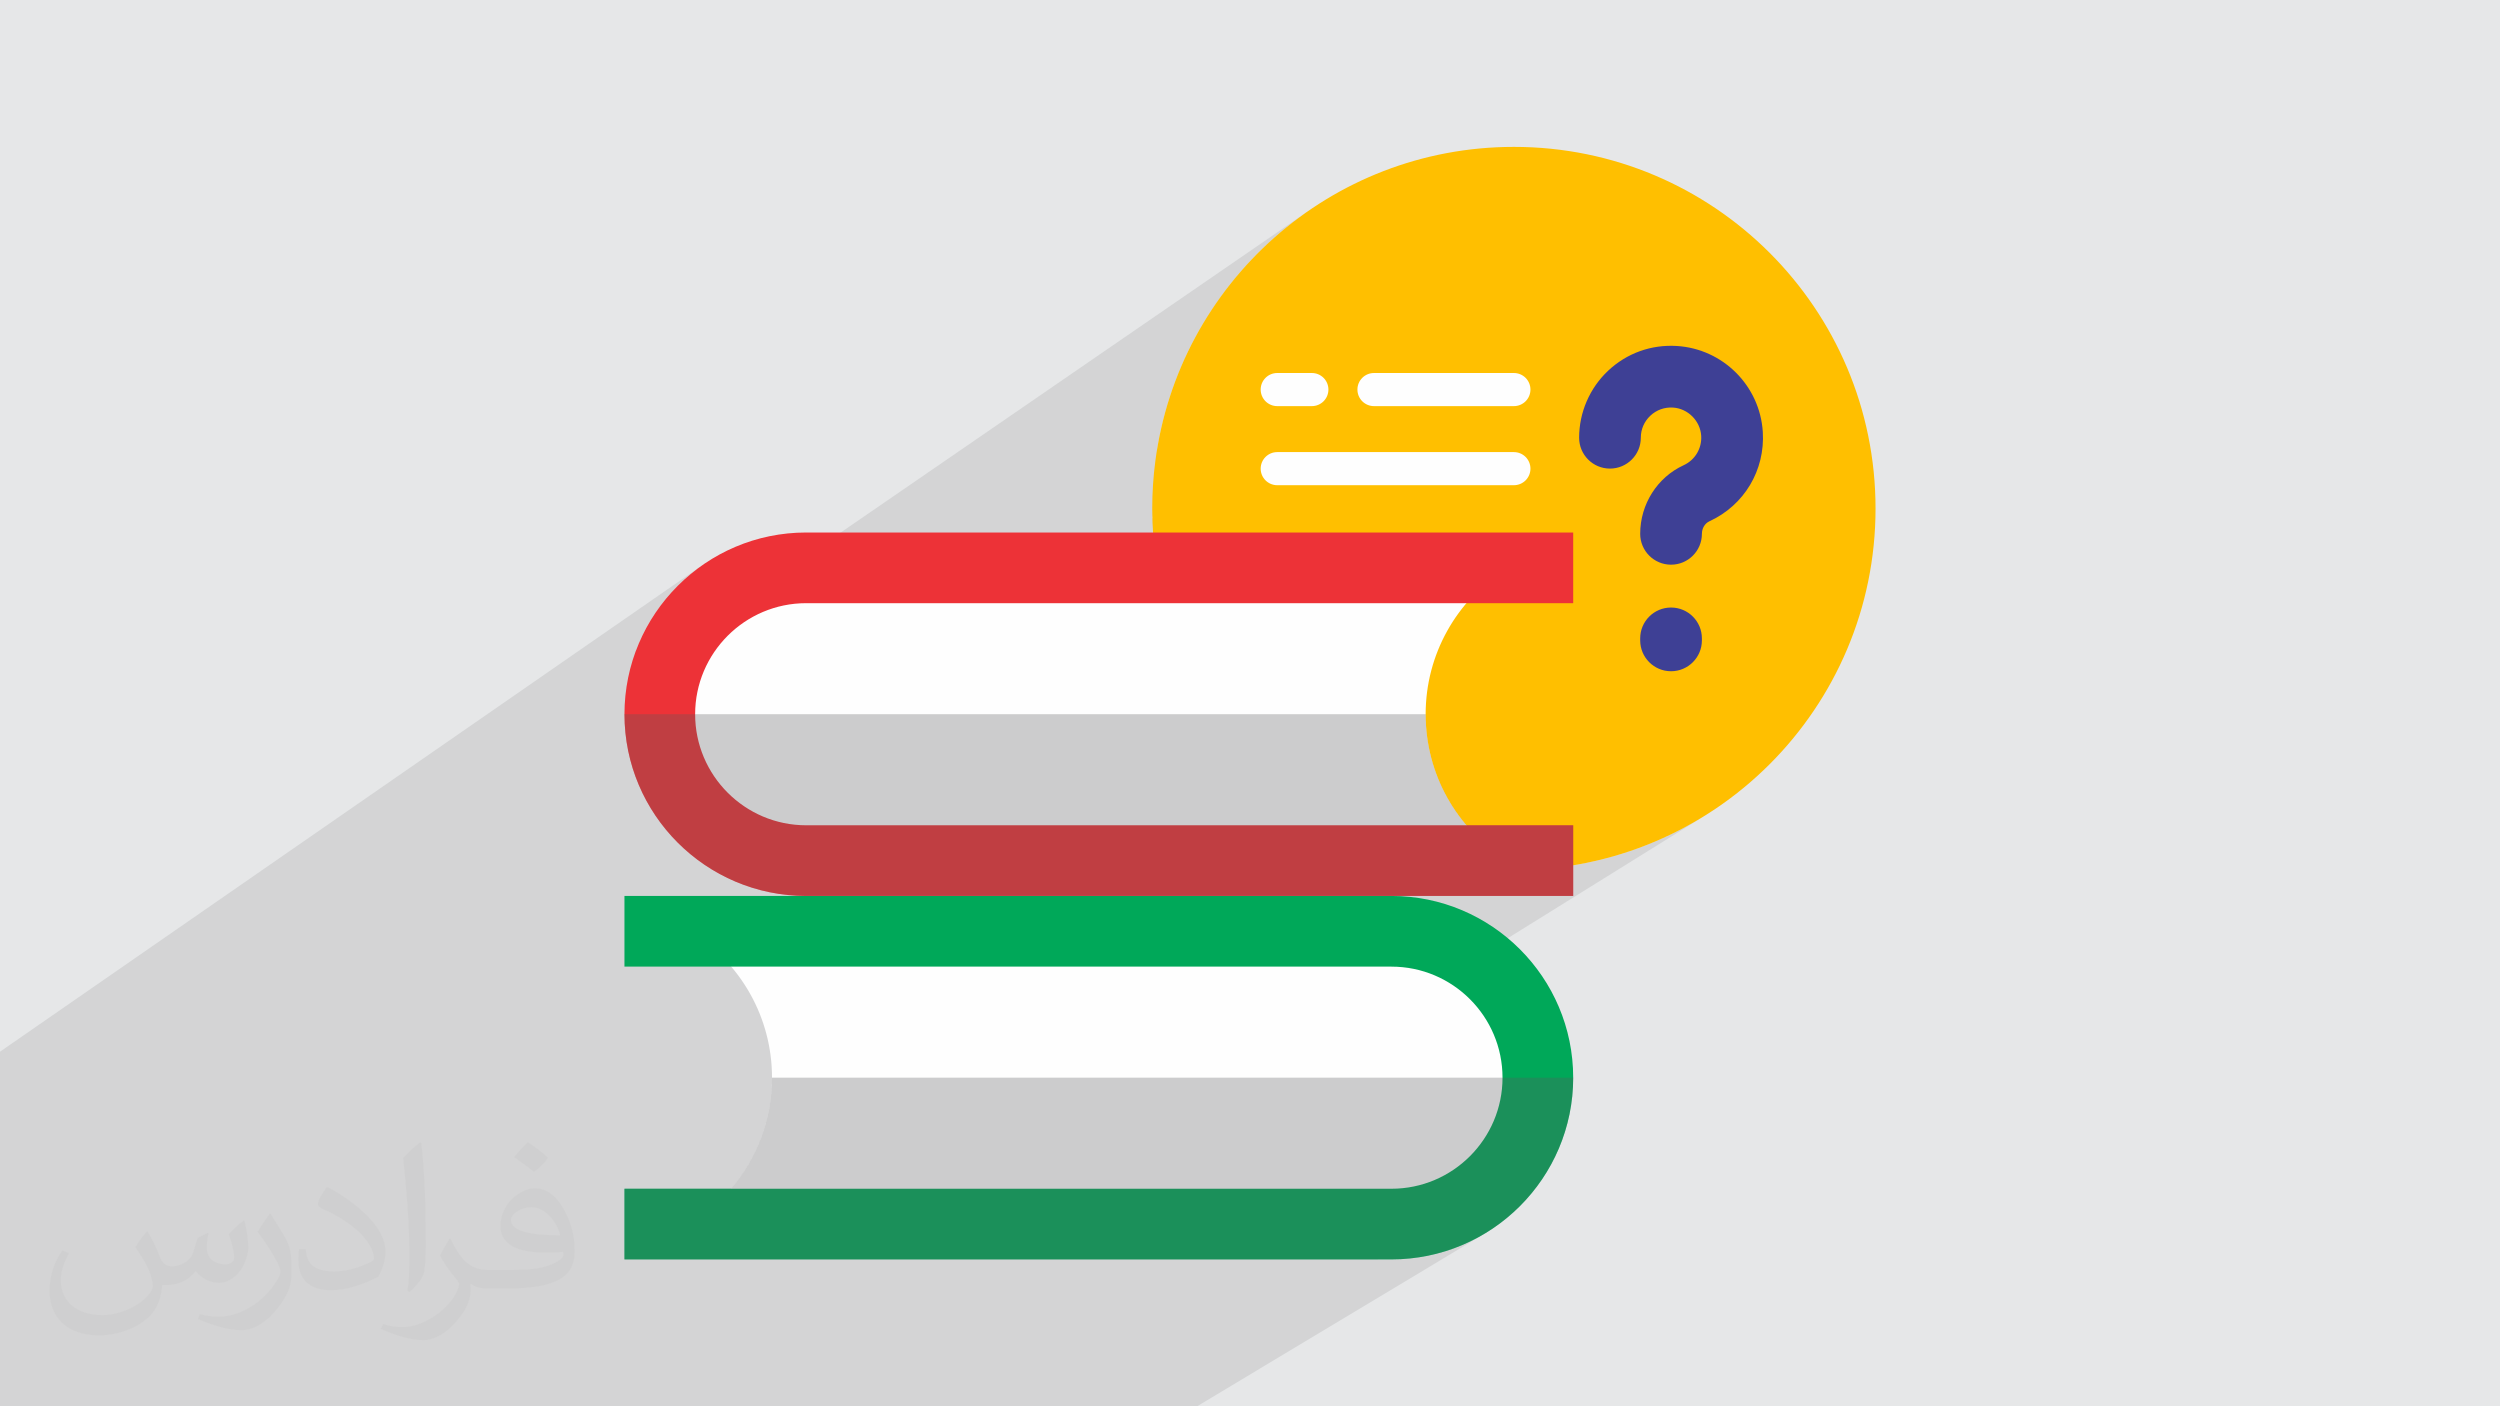 <?xml version="1.0" encoding="UTF-8"?>
<!DOCTYPE svg PUBLIC "-//W3C//DTD SVG 1.1//EN" "http://www.w3.org/Graphics/SVG/1.1/DTD/svg11.dtd">
<!-- Creator: CorelDRAW 2017 -->
<svg xmlns="http://www.w3.org/2000/svg" xml:space="preserve" width="3.703in" height="2.083in" version="1.1" style="shape-rendering:geometricPrecision; text-rendering:geometricPrecision; image-rendering:optimizeQuality; fill-rule:evenodd; clip-rule:evenodd"
viewBox="0 0 3703.33 2083.33"
 xmlns:xlink="http://www.w3.org/1999/xlink">
 <defs>
  <style type="text/css">
   <![CDATA[
    .fil5 {fill:#FEFEFE}
    .fil8 {fill:#ED3237}
    .fil6 {fill:#00A859}
    .fil4 {fill:#3E4095}
    .fil0 {fill:#E6E7E8}
    .fil3 {fill:#FFBF00}
    .fil2 {fill:#373435;fill-opacity:0.031}
    .fil1 {fill:#373435;fill-opacity:0.102}
    .fil7 {fill:#5B5B5F;fill-opacity:0.302}
   ]]>
  </style>
 </defs>
 <g id="Layer_x0020_1">
  <polygon class="fil0" points="-0.19,0 3703.52,0 3703.52,2083.33 -0.19,2083.33 "/>
  <polygon class="fil1" points="383.06,2083.33 347.21,2083.33 346.42,2083.33 344.56,2083.33 268.08,2083.33 234.36,2083.33 202.6,2083.33 201.51,2083.33 169.1,2083.33 151.1,2083.33 98.41,2083.33 96.03,2083.33 54.49,2083.33 49.23,2083.33 49.22,2083.33 11.04,2083.33 -0.18,2083.33 -0.18,2079.11 -0.18,2064.19 -0.18,2057.3 -0.18,2046.6 -0.18,2043.03 -0.18,1947.24 -0.18,1938.66 -0.18,1934.15 -0.18,1919.84 -0.18,1915.35 -0.18,1912.89 -0.18,1901.72 -0.18,1901.17 -0.18,1864.29 -0.18,1840.91 -0.18,1833.1 -0.18,1828.51 -0.18,1724.04 -0.18,1710.33 -0.18,1691.74 -0.18,1677.7 -0.18,1645.32 -0.18,1613.91 -0.18,1558.04 1043.76,834.91 1033.21,842.42 1023.04,850.42 1013.26,858.89 1003.91,867.81 994.99,877.17 986.52,886.94 978.52,897.11 971.01,907.67 964,918.59 957.5,929.87 951.56,941.47 946.15,953.39 941.78,964.47 1061.68,881.81 1053.62,887.56 1045.8,893.76 1038.24,900.41 1030.96,907.51 1024,915.07 1017.39,923.11 1011.14,931.61 1005.29,940.59 999.87,950.06 994.9,960.02 994.26,961.52 1943.93,308.5 1924.55,322.17 1905.81,336.65 1887.76,351.94 1870.39,367.99 1853.74,384.79 1837.85,402.31 1822.73,420.52 1808.42,439.39 1794.93,458.9 1782.3,479.03 1770.55,499.74 1759.7,521.01 1749.79,542.82 1740.84,565.13 1732.87,587.93 1725.92,611.18 1720,634.86 1715.15,658.94 1713.73,668.2 1878.3,556.78 1882.47,554.52 1887.07,553.09 1892.02,552.59 1943.3,552.59 1948.25,553.09 1952.85,554.52 1957.02,556.78 1960.65,559.78 1963.65,563.41 1965.91,567.58 1967.34,572.18 1967.83,577.13 1967.34,582.07 1965.91,586.67 1963.65,590.84 1960.65,594.46 1957.02,597.46 1707.07,765.45 1707.12,768.11 2021.62,556.78 2025.78,554.52 2030.39,553.09 2035.33,552.59 2242.6,552.59 2247.54,553.09 2252.15,554.52 2256.31,556.78 2259.94,559.78 2262.93,563.41 2265.2,567.58 2266.63,572.18 2267.12,577.13 2266.63,582.07 2265.2,586.67 2262.94,590.84 2259.94,594.46 2256.31,597.46 2147.08,669.75 2195.93,669.75 2398.57,535.98 2404.39,532.19 2410.37,528.72 2416.51,525.57 2422.79,522.74 2429.2,520.25 2435.72,518.08 2442.36,516.26 2449.11,514.77 2455.94,513.63 2462.86,512.83 2469.85,512.38 2476.91,512.29 2484.02,512.55 2496.66,513.93 2508.93,516.44 2520.78,520.02 2532.14,524.63 2542.96,530.2 2553.21,536.69 2562.8,544.03 2571.7,552.17 2579.85,561.07 2587.2,570.67 2593.68,580.91 2599.25,591.74 2603.86,603.1 2607.44,614.95 2609.94,627.22 2611.32,639.87 2611.58,650.44 2611.05,660.87 2609.75,671.12 2607.7,681.15 2604.93,690.94 2601.44,700.44 2597.27,709.62 2592.43,718.45 2586.95,726.9 2580.84,734.92 2574.13,742.48 2566.83,749.56 2558.97,756.11 2550.57,762.09 2524.82,778.67 2524.14,779.64 2522.85,782.18 2521.9,784.91 2521.32,787.81 2521.11,790.83 2520.19,800.04 2517.52,808.62 2513.31,816.39 2507.72,823.15 2500.96,828.73 1935,1192 1949.67,1201.98 1966.11,1212.32 1970.09,1214.62 2449.85,907.82 2457.61,903.61 2466.19,900.94 2475.41,900.02 2484.61,900.94 2493.2,903.61 2500.96,907.82 2507.72,913.4 2513.31,920.17 2517.52,927.93 2520.18,936.51 2521.11,945.72 2521.11,948.7 2520.18,957.91 2517.52,966.49 2513.31,974.26 2507.72,981.02 2500.96,986.6 2069.08,1260.34 2072.16,1261.4 2078.35,1263.43 2084.58,1265.4 2090.84,1267.29 2097.14,1269.1 2103.46,1270.84 2106.94,1271.75 2110.24,1271.75 2139.6,1271.75 2165.35,1271.75 2187.17,1271.75 2204.72,1271.75 2217.67,1271.75 2225.69,1271.75 2228.43,1271.75 2203.12,1287.65 2208.49,1288.02 2215.26,1288.41 2222.07,1288.7 2228.89,1288.92 2235.74,1289.05 2242.6,1289.09 2270.17,1288.39 2297.38,1286.32 2324.19,1282.92 2350.57,1278.2 2376.49,1272.22 2401.92,1265 2426.81,1256.58 2451.14,1246.98 2474.87,1236.26 2497.97,1224.43 2520.41,1211.52 2136.38,1450.33 2139.6,1451.89 2153.17,1460.13 2165.83,1469.61 2177.52,1480.24 2188.15,1491.93 2197.63,1504.6 2205.87,1518.17 2212.81,1532.54 2218.35,1547.65 2222.42,1563.4 2224.91,1579.72 2225.76,1596.52 2224.91,1613.31 2222.42,1629.63 2218.35,1645.39 2212.81,1660.49 2205.88,1674.87 2197.63,1688.44 2188.15,1701.1 2177.52,1712.8 2165.83,1723.42 2153.17,1732.9 2139.6,1741.15 2025.82,1810.19 2045.69,1810.19 2061.24,1810.19 2072.04,1810.19 2080.45,1810 2089.02,1809.47 2097.7,1808.57 2106.49,1807.3 2115.35,1805.64 2124.25,1803.6 2133.18,1801.18 2142.09,1798.36 2150.95,1795.14 2159.76,1791.51 2168.47,1787.46 2177.06,1783 2185.49,1778.11 2040.29,1865.73 2061.24,1865.73 2075.08,1865.38 2088.73,1864.33 2102.19,1862.63 2115.43,1860.25 2128.45,1857.24 2141.22,1853.61 2153.72,1849.37 2165.94,1844.54 2177.86,1839.15 2189.46,1833.19 2200.74,1826.7 1773.31,2083.33 1700.22,2083.33 1679.65,2083.33 1620.76,2083.33 1575.61,2083.33 1429.61,2083.33 1118.42,2083.33 1114.89,2083.33 1114.89,2083.33 1019.45,2083.33 975.3,2083.33 936.25,2083.33 770.69,2083.33 734.63,2083.33 730.35,2083.33 720.94,2083.33 623.77,2083.33 611.67,2083.33 600.15,2083.33 585.2,2083.33 579.91,2083.33 546.3,2083.33 511.36,2083.33 497.7,2083.33 495.13,2083.33 483.37,2083.33 426.22,2083.33 391.69,2083.33 "/>
  <path class="fil2" d="M218.5 1824.59c6.97,10.72 11.55,21.02 16.13,32.35 3.22,6.66 4.99,19.04 20.6,19.04 4.58,0 11.13,-1.46 16.96,-4.68 6.56,-3.43 11.55,-8.53 14.04,-16.54l6.35 -20.91 15.09 -7.49 1.04 1.04c-1.98,7.91 -2.5,15.4 -2.5,21.43 0,17.58 15.09,24.24 27.26,24.24 7.07,0 13.31,-3.43 13.31,-9.88 0,-8.43 -3.54,-22.47 -8.11,-35.17 7.07,-7.07 14.15,-14.15 22.26,-19.87l1.25 0.63c3.54,14.98 5.52,29.76 5.52,39.64 0,9.57 -4.26,20.29 -7.8,27.36 -7.28,13.73 -20.19,24.66 -35.79,24.66 -11.86,0 -24.97,-5.93 -34.02,-16.96l-0.52 0c-8.63,10.51 -21.74,20.19 -42.86,20.19l-6.56 0c-1.04,13.94 -4.06,23.82 -8.53,32.56 -12.69,24.66 -49.94,42.03 -85,42.03 -48.9,0 -73.35,-28.3 -73.35,-65.75 0,-23.2 7.49,-44.84 19.14,-60.03l9.57 3.85c-7.28,13.94 -12.07,27.15 -12.07,40.06 0,35.17 28.51,51.91 61.48,51.91 30.48,0 68.35,-19.56 75.11,-42.03 -2.5,-24.66 -11.86,-36.2 -26.01,-58.78 4.37,-7.49 9.88,-14.98 16.65,-22.89l1.35 0 0 0 0 -0.01zm563.25 -132.44c10.3,6.45 20.39,14.15 30.17,22.99 -5.52,7.7 -12.28,14.77 -20.91,20.91 -9.78,-7.91 -19.66,-14.77 -29.76,-22.06 6.87,-7.7 13.63,-15.19 20.5,-21.85zm5.31 96.24c-16.65,0 -30.28,10.93 -30.28,19.04 0,17.37 33.29,22.78 73.04,22.57 -4.99,-20.39 -22.37,-41.61 -42.76,-41.61zm-37.35 93.01c21.64,0 40.57,-0.63 54.93,-4.26 16.13,-4.06 29.76,-12.28 29.76,-17.79 0,-1.56 0,-3.22 -0.52,-4.79 -9.05,0.94 -19.35,0.94 -28.51,0.94 -29.24,0 -51.6,-6.66 -60.44,-23.2 -2.29,-4.47 -3.74,-9.68 -3.74,-15.4 0,-15.92 6.76,-31.52 18.83,-42.24 10.09,-8.74 21.22,-14.36 32.56,-14.36 20.39,0 36.83,16.54 48.17,42.45 6.24,14.15 10.51,30.38 10.51,50.98 0,13.73 -3.74,25.28 -12.28,33.92 -15.92,15.4 -45.15,21.22 -89.99,21.22l-20.5 0 0 0 -5.31 0c-11.03,0 -19.14,-1.98 -25.39,-6.87l-1.04 0c0.21,2.5 0.52,5.1 0.52,7.49 0,10.09 -3.33,22.89 -10.09,33.19 -19.98,29.76 -41.61,42.65 -60.24,42.65 -18.93,0 -42.13,-7.28 -63.05,-16.75l3.74 -7.28c6.87,2.81 16.13,4.68 29.03,4.68 33.81,0 78.13,-32.56 83.65,-64.19 -1.25,-2.6 -3.43,-6.04 -6.76,-9.68 -9.78,-11.76 -16.13,-21.64 -21.95,-31.94 5.1,-9.88 9.57,-17.79 13.94,-24.87l1.67 -0.21c14.46,29.34 27.57,46.3 56.8,46.3l4.47 0 0 0 21.22 0 0 0 0 0zm-146.28 31.11c2.5,-13.52 2.7,-28.71 2.7,-42.86l0 -21.02c0,-39.22 -4.99,-96.23 -9.05,-133.27 7.07,-7.8 16.96,-16.75 24.76,-22.78l2.19 0.63c5.31,46.71 6.66,101.02 6.66,150.85 0,13.11 -0.52,26.01 -1.77,35.37 -0.83,11.86 -7.59,20.81 -22.26,34.54l-3.22 -1.46 0 0 0 -0zm-150.54 -62c0.73,18.41 9.78,32.98 41.3,32.98 19.66,0 36.31,-5.1 54.72,-13.84 3.22,-1.56 4.99,-3.43 4.99,-5.2 0,-11.55 -8.74,-26.74 -23.72,-40.68 -14.36,-13.11 -33.5,-24.66 -51.39,-32.35 -6.04,-2.6 -8.01,-5.41 -8.01,-7.91 0,-5.41 7.07,-16.54 12.8,-24.45l2.08 -0.21c20.39,10.72 43.28,26.53 60.24,44.32 15.4,16.33 24.97,32.77 24.97,50.77 0,13.31 -4.06,26.01 -10.61,37.56 -22.47,11.34 -46.4,19.87 -70.12,19.87 -28.71,0 -48.38,-13.42 -48.38,-45.15 0,-3.43 0,-8.84 1.25,-15.71l9.88 0 0 0 0 -0zm-52.02 -52.23l17.89 28.92c6.56,10.72 12.59,22.26 12.59,40.68l0 23.62c0,19.04 -12.17,39.43 -31.83,59.51 -15.3,13.73 -28.92,19.56 -41.51,19.56 -18.73,0 -40.16,-5.83 -64.81,-16.54l2.7 -7.28c7.91,2.19 16.96,3.85 28.09,3.85 35.48,-0.21 71.78,-26.11 88.43,-57.84 1.98,-3.64 2.81,-7.07 2.81,-9.47 0,-3.64 -2.08,-7.7 -3.54,-11.34 -9.05,-17.17 -19.14,-32.77 -30.28,-47.13 5.83,-9.15 11.55,-18 17.89,-26.74l1.56 0.21 0 0 0 0z"/>
  <g id="_3236301891136">
   <g>
    <path class="fil3" d="M2778.36 753.33c0,295.89 -239.87,535.76 -535.76,535.76 -73.33,0 -143.22,-14.73 -206.89,-41.43 -193.17,-80.93 -328.87,-271.78 -328.87,-494.33 0,-23.7 1.55,-47.05 4.55,-69.92 34.22,-262.85 259.02,-465.81 531.21,-465.81 295.89,0 535.76,239.83 535.76,535.73z"/>
    <path class="fil4" d="M2475.41 836.54c-25.24,0 -45.7,-20.46 -45.7,-45.7 0,-43.78 25.26,-83.68 64.35,-101.64 16.98,-7.8 27.19,-24.94 26.03,-43.67 -1.37,-22.04 -19.7,-40.37 -41.74,-41.74 -12.57,-0.8 -24.5,3.49 -33.59,12.04 -9.11,8.56 -14.12,20.15 -14.12,32.64 0,25.24 -20.46,45.71 -45.7,45.71 -25.24,0 -45.7,-20.46 -45.7,-45.71 0,-37.43 15.65,-73.6 42.93,-99.25 27.67,-26 63.82,-39.04 101.86,-36.67 68.33,4.24 123.07,58.97 127.31,127.31 3.52,56.74 -27.53,108.7 -79.11,132.4 -6.74,3.1 -11.1,10.39 -11.1,18.57 -0,25.25 -20.47,45.71 -45.71,45.71z"/>
    <path class="fil4" d="M2475.41 994.41c-25.24,0 -45.7,-20.46 -45.7,-45.71l0 -2.98c0,-25.24 20.46,-45.7 45.7,-45.7 25.24,0 45.7,20.46 45.7,45.7l0 2.98c0,25.24 -20.46,45.71 -45.7,45.71z"/>
    <path class="fil5" d="M1943.3 601.65l-51.29 0c-13.55,0 -24.53,-10.98 -24.53,-24.53 0,-13.55 10.98,-24.53 24.53,-24.53l51.29 0c13.55,0 24.53,10.98 24.53,24.53 0,13.55 -10.98,24.53 -24.53,24.53z"/>
    <path class="fil5" d="M2242.6 718.8l-350.59 0c-13.55,0 -24.53,-10.98 -24.53,-24.53 0,-13.54 10.98,-24.52 24.53,-24.52l350.59 0c13.55,0 24.53,10.98 24.53,24.52 0,13.55 -10.98,24.53 -24.53,24.53z"/>
    <path class="fil5" d="M2242.6 601.65l-207.26 0c-13.55,0 -24.53,-10.98 -24.53,-24.53 0,-13.55 10.98,-24.53 24.53,-24.53l207.26 0c13.55,0 24.53,10.98 24.53,24.53 0,13.55 -10.98,24.53 -24.53,24.53z"/>
   </g>
   <path class="fil5" d="M1143.56 1596.52c0,89.65 -46.43,168.45 -116.56,213.67 0,0 956.28,0 1045.05,0 88.76,0 208.59,-60.36 208.59,-213.67 0,-153.31 -119.83,-213.67 -208.59,-213.67 -88.76,0 -1045.05,0 -1045.05,0 70.13,45.22 116.56,124.02 116.56,213.67z"/>
   <path class="fil6" d="M924.96 1327.3l1136.28 0c148.45,0 269.22,120.77 269.22,269.22 0,148.45 -120.77,269.22 -269.22,269.22l-1136.28 0 0 -104.7 1136.28 -0c90.72,0 164.52,-73.8 164.52,-164.52 0,-90.71 -73.8,-164.52 -164.52,-164.52l-1136.28 0 0 -104.7z"/>
   <path class="fil7" d="M1143.56 1596.52c0,62.78 -22.83,120.19 -60.56,164.52l-158.03 -0 0 104.7 1136.28 0c148.45,0 269.22,-120.76 269.22,-269.22l-1186.91 0 0 0z"/>
   <path class="fil5" d="M2111.88 1058.08c0,89.65 46.43,168.45 116.56,213.67 0,0 -956.28,0 -1045.05,0 -88.76,0 -208.59,-60.36 -208.59,-213.67 0,-153.31 119.83,-213.67 208.59,-213.67 88.76,0 1045.05,0 1045.05,0 -70.12,45.22 -116.56,124.02 -116.56,213.67z"/>
   <path class="fil8" d="M2330.47 788.87l-1136.28 0c-148.45,0 -269.22,120.77 -269.22,269.21 0,148.45 120.77,269.22 269.22,269.22l1136.28 0 0 -104.7 -1136.28 0c-90.72,0 -164.52,-73.8 -164.52,-164.52 0,-90.71 73.8,-164.52 164.52,-164.52l1136.28 0 0 -104.7 0 0z"/>
   <path class="fil7" d="M2111.88 1058.08c0,62.78 22.83,120.19 60.56,164.52l158.03 0 0 104.7 -1136.28 0c-148.45,0 -269.22,-120.76 -269.22,-269.22l1186.91 0z"/>
  </g>
 </g>
</svg>

